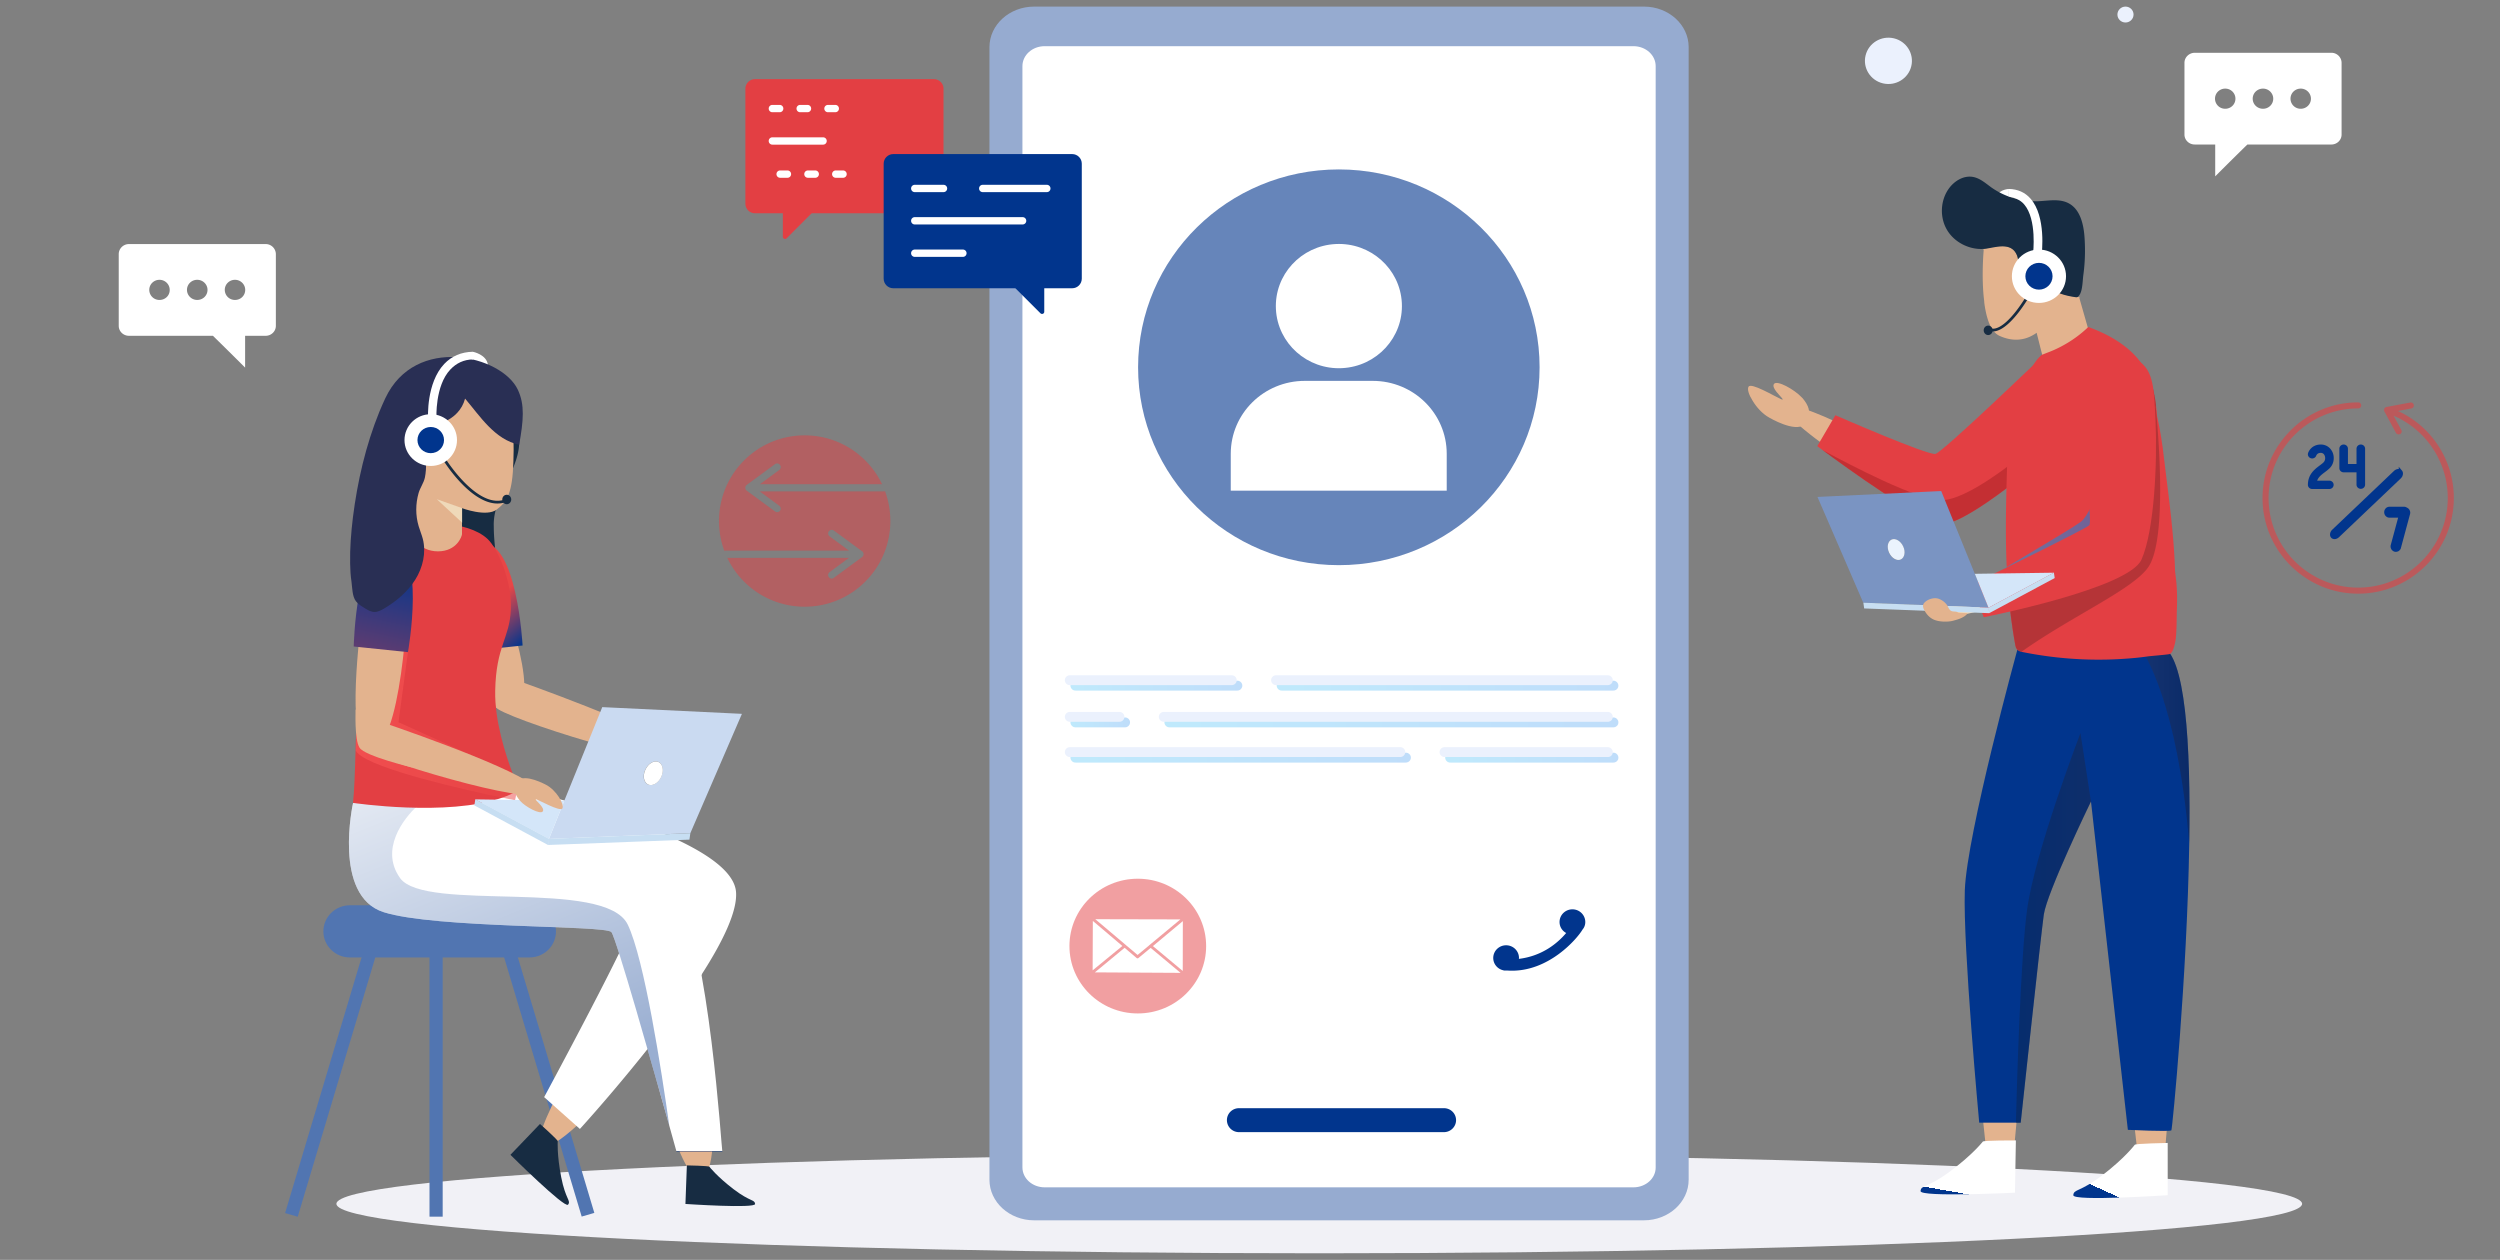 <svg fill="none" xmlns="http://www.w3.org/2000/svg" viewBox="0 0 379 191"><rect x="0" y="0" width="379" height="191" fill="#808080" stroke="none"/><g clip-path="url(#a)"><path d="M200 190c82.29 0 149-3.358 149-7.5 0-4.142-66.71-7.5-149-7.5s-149 3.358-149 7.5c0 4.142 66.71 7.5 149 7.5Z" fill="#F1F1F6"/><path d="m77.569 142.002-1.917.558 12.531 41.873 1.917-.557-12.531-41.874ZM55.747 142.025l-12.526 41.878 1.916.556 12.527-41.877-1.917-.557ZM67.111 143.104h-1.998v41.339h1.998v-41.339Z" fill="#5175B1"/><path d="M80.278 145.15H53.035c-2.215 0-4.012-1.771-4.012-3.954 0-2.183 1.797-3.954 4.012-3.954h27.243c2.215 0 4.011 1.771 4.011 3.954 0 2.183-1.796 3.954-4.011 3.954Z" fill="#5175B1"/><path d="M100.011 135.957c.448-2.687-9.067-6.468-21.255-8.445-12.187-1.977-22.43-1.402-22.88 1.285-.448 2.687 9.068 6.468 21.255 8.445 12.188 1.977 22.431 1.402 22.88-1.285Z" fill="#EFD9B9"/><path d="M97.825 135.258c8.596-4 11.74 33.08 9.835 41.125-1.905 8.045-6.939-5.709-9.417-18.792-2.462-13.067-3.794-20.761-.418-22.333Z" fill="#E3B38E"/><path d="M107.552 176.887s1.146 1.481 3.67 3.404c2.525 1.924 3.191 1.527 3.253 2.229.046.718-10.563 0-10.563 0l.217-5.847s3.423.061 3.423.214Z" fill="#172C42"/><path d="M111.111 135.303c.835-2.596-8.166-7.723-20.104-11.452-11.938-3.728-22.292-4.647-23.127-2.051-.834 2.596 8.167 7.723 20.104 11.452 11.938 3.729 22.292 4.647 23.127 2.051Z" fill="#EFD9B9"/><path d="M108.156 133.915c10.052 2.854-15.643 33.462-23.139 38.744-7.496 5.281-.542-7.42 7.047-19.983 7.574-12.564 12.143-19.876 16.092-18.761Z" fill="#E3B38E"/><path d="M84.552 173.01s-.14 2.045.526 5.449c.666 3.405 1.518 3.542 1.038 4.168-.48.626-8.735-7.557-8.735-7.557l4.476-4.671c.015-.015 2.803 2.489 2.695 2.611Z" fill="#172C42"/><path d="M106.437 147.623a91.455 91.455 0 0 1-2.85 4.213c-6.877 9.694-15.674 19.311-15.674 19.311l-5.42-4.824s14.295-26.47 13.753-27.539c-.542-1.068-32.137-6.243-33.578-16.578-1.44-10.335 16.092-2.534 16.092-2.534s32.06 6.915 32.819 15.51c.247 2.9-1.967 7.495-5.142 12.441Z" fill="url(#b)"/><path opacity=".4" d="M106.435 147.623a91.455 91.455 0 0 1-2.85 4.213L96.244 138.8l-5.762-10.244c.914.29 11.849.489 14.187 7.48 1.038 3.099 1.534 7.557 1.766 11.587Z" fill="url(#c)"/><path d="M109.503 174.551h-6.954s-.419-1.511-1.085-3.892c-2.416-8.595-8.069-28.532-8.781-29.356-.899-1.069-26.763-.534-34.538-3.023-7.775-2.488-4.615-16.578-4.615-16.578l9.819.397h.015l5.808.229s28.575 4.992 33.454 12.93c4.879 7.923 6.784 39.293 6.877 39.293Z" fill="url(#d)"/><path opacity=".4" d="M101.464 170.659c-2.416-8.595-8.069-28.532-8.781-29.356-.899-1.069-26.763-.534-34.538-3.023-7.775-2.488-4.615-16.578-4.615-16.578l9.819.397c-2.277 2.061-5.761 6.732-2.695 11.022 3.764 5.251 31.115-.061 34.522 7.068 2.51 5.266 5.096 22.028 6.288 30.47Z" fill="url(#e)"/><path d="M74.33 91.37c.278-.61.541-1.237.774-1.863.232-.626.433-1.252.588-1.893-.325-1.969-.62-3.953-.759-5.907a27.432 27.432 0 0 1-.077-1.94c-.232-6.273 7.837-11.708 1.3-18.241a6.972 6.972 0 0 0-2.059-1.023c-.465-.382-.945-.779-1.41-1.16l-2.834-2.336-11.925 8.32L59.043 86.5c2.927 1.39 5.854 2.763 8.781 4.152 1.116.52 2.215 1.053 3.33 1.573 1.069.503 1.766 1.145 2.571.045.202-.32.403-.61.604-.9Z" fill="#172C42"/><path d="M69.932 82.348c1.378.122 3.407-.58 3.856.733 1.967 5.892 8.658 22.944 4.197 24.317-3.453 1.069-6.845-12.716-8.564-19.677-1.085-4.396-2.835-5.678.51-5.373Z" fill="#E3B38E"/><path d="M75.46 103.765c.945-.763 2.277-.855 3.423-.442 5.359 1.923 24.424 8.915 24.564 11.342.17 2.824-27.925-6.061-28.328-7.511-.294-1.099-.96-2.366.341-3.389Z" fill="#E3B38E"/><path d="M99.962 113.398c.666-1.832 3.733-.351 4.755.198 1.672.886 2.958 3.16 2.602 3.832-.341.656-4.027-1.572-4.244-1.496-.201.091 1.487 1.343 1.1 1.939-.387.58-2.835-.794-3.593-1.725-.76-.932-1.038-1.603-.62-2.748Z" fill="#E3B38E"/><path d="M70.768 98.743s-3.036-15.693 2.075-16.395c5.53-.763 6.381 15.51 6.381 15.51l-8.456.885Z" fill="url(#f)"/><path d="M78.759 119.702c-.124.077-.233.153-.372.214-.681.397-1.425.733-2.246 1.008-8.332 2.931-22.627.794-22.627.794.185-1.68.294-4.504.387-7.893.093-3.389.186-7.327.34-11.327.248-6.549.698-13.204 1.642-17.54.356-1.648 1.472-3.358 4.228-4.671 3.114-1.48 10.718-1.45 13.785 1.404 1.533 1.42 3.748 6.32 3.546 10.747-.201 4.412-2.245 5.48-2.37 12.304-.092 4.534 1.565 9.679 2.68 12.594.31.825.589 1.481.759 1.893.17.306.248.473.248.473Z" fill="url(#g)"/><path opacity=".5" d="m78.852 117.81-.31 1.404-.155.702-.31 1.405s-.728-.138-1.92-.397c-5.282-1.099-19.732-4.305-21.978-6.809-.077-.091-.17-.198-.247-.29.093-3.389.185-7.327.34-11.327l4.445-5.098 3.129 1.465-1.44 10.625 17.361 7.831 1.085.489Z" fill="url(#h)"/><path d="M62.388 74.227v6.884s1.084 2.473 3.996 2.473 3.655-2.335 3.655-2.61v-3.939s3.733 1.405 5.281.199c1.565-1.206 2.37-2.473 2.51-7.282.139-4.808.061-8.151-3.114-9.296-3.19-1.13-13.365-3.542-15.394 1.8-2.014 5.36 3.066 11.77 3.066 11.77Z" fill="#E3B38E"/><path d="m70.056 77.035-3.841-1.358 3.84 3.557v-2.199Z" fill="#EFD9B9"/><path d="m83.219 127.182 2.819-.122 18.616-.748 7.821-18.089-.217-.016-20.955-1.007-5.746 14.166-2.338 5.816Zm17.021-9.418c-.434.946-1.317 1.465-1.998 1.175-.666-.305-.867-1.297-.418-2.259.433-.931 1.316-1.466 1.998-1.176.666.321.852 1.313.418 2.26Z" fill="#CADAF1"/><path d="M99.821 115.52c.666.305.868 1.297.434 2.244-.434.946-1.317 1.465-1.983 1.175-.666-.305-.867-1.298-.433-2.244.433-.946 1.316-1.466 1.982-1.175Z" fill="#fff"/><path d="m85.558 121.382-2.339 5.8-11.182-5.999 13.521.199Z" fill="#D4E6F9"/><path d="m83.22 127.167 21.435-.855-.139.977-21.42.81c-.015 0 .14-.947.124-.932l-.14.932-11.166-6 .14-.931" fill="#C7DEF2"/><path d="M60.173 82.76c1.255.595 1.936 1.939 1.89 3.313-.202 6.197-1.224 27.538-5.901 27.325-3.624-.168-1.998-14.258-1.177-21.387.51-4.488 2.153-10.67 5.188-9.251Z" fill="#E3B38E"/><path d="M54.94 110.039c.883-.732 2.138-.839 3.222-.473 5.095 1.756 23.2 8.121 23.37 10.411.202 2.672-26.483-5.373-26.886-6.732-.279-1.023-.914-2.213.294-3.206Z" fill="#E3B38E"/><path d="M53.917 107.551s-.217 4.534.589 5.801c.805 1.282 7.96 2.992 7.96 2.992s-6.272-7.114-6.303-7.19c0-.076-2.246-1.603-2.246-1.603ZM78.234 118.832c.604-1.74 3.515-.381 4.507.122 1.595.809 2.834 2.962 2.524 3.588-.31.626-3.84-1.435-4.027-1.359-.201.076 1.425 1.252 1.053 1.817-.356.565-2.694-.718-3.422-1.573-.744-.87-1.007-1.511-.635-2.595Z" fill="#E3B38E"/><path d="M53.623 98.01s.356-15.968 5.514-15.601c5.575.412 2.71 16.456 2.71 16.456l-8.224-.855Z" fill="url(#i)"/><path d="M71.68 53.328s2.107.397 2.293 2.015c.186 1.618-2.664.886-2.649.794.016-.092.28-2.61.28-2.61l.076-.199Z" fill="url(#j)"/><path d="M78.698 67.464c.666-3.725.883-6.106-.201-8.396-2.432-5.16-15.519-8.411-20.088 1.313-.31.672-.62 1.358-.898 2.045-2.076 5.114-3.33 10.58-4.012 16.03-.278 2.32-.464 4.655-.418 6.99.016.901.062 1.817.202 2.718.124.916.108 2.26.681 2.992.372.473.914.794 1.425 1.1.434.259.883.518 1.378.518.496.015.976-.244 1.41-.488 1.89-1.115 3.608-2.55 4.77-4.397 1.162-1.847 1.688-4.121 1.146-6.213-.17-.641-.434-1.252-.62-1.893-.495-1.633-.48-3.404-.015-5.037.233-.81.79-1.542.96-2.367.14-.702.202-1.51.155-2.228-.015-.382-.077-.748-.046-1.13.03-.32.124-.641.201-.962.17-.58.325-1.145.496-1.725.17-.61.371-1.267.852-1.694.325-.29.728-.443 1.13-.61 1.657-.733 2.834-1.878 3.3-3.603 2.276 2.671 4.475 6.197 8.208 7.006" fill="#292F54"/><path d="M75.4 76.333c-4.074 0-8.038-6.29-8.224-6.594l.356-.214c.047.076 5.065 8.06 9.308 6.076l.186.381a3.857 3.857 0 0 1-1.626.351Z" fill="#172C42"/><path d="M76.824 76.44c.376 0 .681-.321.681-.717 0-.397-.305-.718-.681-.718-.376 0-.681.321-.681.718 0 .396.305.717.681.717Z" fill="#172C42"/><path d="M65.3 70.64c2.199 0 3.981-1.757 3.981-3.924s-1.782-3.923-3.98-3.923c-2.199 0-3.98 1.756-3.98 3.923s1.781 3.923 3.98 3.923Z" fill="url(#k)"/><path d="M65.3 68.7c1.112 0 2.014-.888 2.014-1.984s-.901-1.985-2.013-1.985c-1.112 0-2.014.889-2.014 1.985s.902 1.985 2.014 1.985Z" fill="#01358D"/><path d="m64.898 63.48 1.27-.077c0-.045-.248-4.9 2.107-7.388.898-.947 2.029-1.511 3.453-1.527l-.03-1.16c-1.766.03-3.222.656-4.353 1.847-2.725 2.885-2.462 8.091-2.447 8.305Z" fill="url(#l)"/><path d="M326.532 131.656c7.387-2.901 3.469 33.004 1.146 40.499-2.308 7.495-2.153-6.335-2.927-19.097-.759-12.762-1.131-20.273 1.781-21.402ZM301.996 130.434c7.31-2.824 5.142 33.157 3.051 40.622-2.091 7.449-3.004 2.656-4.166-10.091-1.162-12.731-1.75-29.416 1.115-30.531Z" fill="#EFD9B9"/><path d="m300.297 166.767 1.022 9.556 3.872-.626.96-10.396-5.854 1.466ZM323.141 166.858l1.099 9.556 3.872-.672.868-10.411-5.839 1.527Z" fill="#E3B38E"/><path d="M315.456 99.293c2.849.519 4.723 3.618 4.119 6.732-.495 2.473-2.23 8.381-3.902 12.365-4.12 9.846-7.45 19.204-11.523 19.54-4.074.336-5.235-6.931-2.262-17.052 2.68-9.144 3.764-21.081 6.707-21.936 1.486-.443 4.383-.092 6.861.35Z" fill="#EFD9B9"/><path d="M324.362 98.377c2.71-.443 5.482 1.832 6.055 4.931.465 2.457 1.038 8.518.992 12.746-.109 10.488.325 20.258-3.16 21.906-3.485 1.634-7.124-4.762-8.147-15.128-.929-9.373-4.243-20.822-1.967-22.577 1.178-.87 3.857-1.481 6.227-1.878ZM314.949 56.84c.589 1.22.279 2.671-.573 3.71-3.887 4.67-17.191 20.134-20.908 17.554-4.368-3.022 8.27-16.044 12.405-19.356 3.454-2.763 7.651-4.84 9.076-1.908Z" fill="#EFD9B9"/><path d="M297.476 75.784c-.093-1.13-.806-2.107-1.813-2.671-4.909-2.81-22.736-12.839-24.734-11.388-2.323 1.694 22.721 17.326 24.115 16.7 1.1-.504 2.571-.824 2.432-2.64Z" fill="#E3B38E"/><path d="M265.076 58.626c.371-.672 3.779 1.358 4.847 1.847.155.076.264.107.31.107.031-.016.015-.061-.016-.123-.247-.397-1.703-1.633-1.285-2.244.465-.656 3.129.87 4.182 2l.186.183c.898 1.13 1.239 1.954.712 3.328-.836 2.168-4.553.29-5.792-.412-1.054-.58-1.952-1.603-2.525-2.564-.573-.901-.836-1.74-.619-2.122Z" fill="#E3B38E"/><path d="m309.465 54.183-3.268 15.128-.821 3.802s-7.589 6.09-10.702 6.335c-2.71.213-15.178-8.854-18.4-11.236-.495-.366-.774-.58-.774-.58l2.741-4.686s14.017 6.136 15.178 5.862c1.146-.29 16.046-14.625 16.046-14.625Z" fill="url(#m)"/><path opacity=".5" d="m306.196 69.311-.821 3.802s-7.589 6.09-10.702 6.335c-2.71.214-15.178-8.854-18.4-11.236 4.678 2.534 14.234 7.465 17.858 7.618 3.066.137 8.487-3.694 12.065-6.519Z" fill="#A62024"/><path d="m316.93 51.115-7.016 3.893-.465-1.802-.697-2.763s-.232.199-.65.412c-.914.52-2.695 1.115-5.003.046-.48-.229-.883-.64-1.208-1.206-.527-.93-.852-2.228-1.053-3.648a2.844 2.844 0 0 1-.031-.382c-.465-3.618-.078-7.74-.078-7.74-.031-.015-.046-.03-.062-.03l.031-.107s3.702-1.328 4.833.443c.836 1.297.062 2.564.758 3.267 1.147 1.19 2.324-3.206 3.284-3.038.929.152 1.889 1.114.929 3.19-1.347 2.916 4.724 3.404 4.724 3.404l.077-.015c-.046.077-.077.122-.077.122l1.704 5.954Z" fill="#E3B38E"/><path d="M331.891 127.87c-.325 20.257-2.571 43.354-2.711 43.491-.232.229-6.597-.076-6.597-.076l-5.591-49.781s0 .015-.016.015c-.201.413-6.675 13.816-7.14 17.144-.464 3.358-3.5 31.538-3.5 31.538h-6.288s-2.478-26.638-2.184-35.217c.31-8.58 7.961-36.47 7.961-36.47l18.554-.442 3.315-.077c3.608 1.191 4.445 14.732 4.197 29.875Z" fill="#01358D"/><path opacity=".3" d="M331.891 127.87c-1.812-21.479-6.846-28.898-7.496-29.783l3.314-.077c3.593 1.176 4.429 14.716 4.182 29.86Z" fill="url(#n)"/><path d="M329.94 88.332c-.062-.58-.124-1.16-.202-1.74-.124-4.442-.697-9.25-1.27-13.815-.17-1.42-.34-2.794-.511-4.152-.046-.458-.108-.901-.186-1.374a51.347 51.347 0 0 0-.759-4.168 29.83 29.83 0 0 0-.17-1.679c-.031-.26-.062-.519-.108-.794-.093-.55-.202-1.099-.341-1.648a8.715 8.715 0 0 0-.341-1.084 10.847 10.847 0 0 0-.836-1.893c-1.797-3.16-5.173-5.175-8.627-6.412a18.071 18.071 0 0 1-4.042 2.916c-.744.397-1.502.733-2.292 1.023l-.728.29c-2.463 1.969-4.244 9.037-4.941 13.449-.17 1.145-.279 2.091-.294 2.748-.016.198-.016.412-.016.625-.186 6.076-.325 11.938.078 17.815a77.152 77.152 0 0 0 .65 6.198c.031.168.047.32.062.489.031.228.062.457.109.671.077.58.185 1.16.294 1.74a.23.23 0 0 1 .015.107c.047.306.124.641.341.855.17.168.372.244.604.305.093.031.186.046.263.061a58.108 58.108 0 0 0 17.053.87 39.866 39.866 0 0 0 1.889-.228c.62-.077 2.602-.23 3.221-.336.527-.092.79-1.283.883-1.695.14-.64.171-1.313.202-1.954.046-.9.046-1.847.062-2.732.062-1.466.077-2.962-.062-4.458Z" fill="url(#o)"/><path opacity=".5" d="M320.413 68.228s-3.113 9.495-4.925 10.853c-1.812 1.359-12.669 7.572-12.158 7.496.511-.077 19.7-6.427 19.623-6.992-.077-.565-3.407-17.479-3.407-17.479l.867 6.122Z" fill="url(#p)"/><path opacity=".5" d="M325.74 85.89c-2.23 3.404-11.492 7.403-19.297 12.93a1.407 1.407 0 0 1-.604-.306c-.217-.229-.295-.55-.341-.855a70.239 70.239 0 0 1-.48-3.007 92.32 92.32 0 0 1-.527-4.549c-.046-.55-.093-1.1-.124-1.649l8.317-2.671 7.93-6.854 1.084-13.068 4.352-7.968c.124.366.248.717.341 1.084a18.45 18.45 0 0 1 .449 2.442l-.031.275s2.075 19.387-1.069 24.196Z" fill="#882B2D"/><path d="M322.501 54.763c1.27.474 2.076 1.74 2.169 3.084.449 6.03 1.595 26.272-2.897 26.928-5.281.764-5.219-17.25-4.522-22.47.573-4.351 2.168-8.702 5.25-7.542Z" fill="#EFD9B9"/><path d="M321.82 80.531c-.96-.61-2.199-.625-3.252-.198-5.235 2.168-24.099 10.152-24.13 12.594-.031 2.84 27.723-7.434 28.048-8.915.263-1.13.898-2.488-.666-3.48Z" fill="#EFD9B9"/><path d="M324.533 54.947c-1.518-1.206-3.67-1.649-5.204-.443-1.394 1.1-2.834 3.374-3.02 8.03-.372 9.312.898 16.532.418 17.097-.48.565-17.997 9.083-17.997 9.083l2.014 4.854s21.962-4.305 23.913-8.747c1.952-4.427 2.401-14.624 2.122-20.99-.217-4.824-.31-7.343-2.246-8.884Z" fill="url(#q)"/><path d="M300.589 173.071s-1.518 1.969-4.987 4.534c-3.47 2.564-4.368 2-4.445 2.961-.093.962 14.31.245 14.31.245l.14-7.923s-5.003-.016-5.018.183Z" fill="url(#r)"/><path d="M323.621 173.56s-1.487 1.999-4.91 4.61c-3.422 2.61-4.336 2.061-4.398 3.022-.078.962 14.311 0 14.311 0v-7.922c.015.015-5.003.076-5.003.29Z" fill="url(#s)"/><path d="m299.382 86.989-5.095-12.548-18.57.885-.186.015 6.939 16.03 16.494.656 2.509.106-2.091-5.144Zm-12.638-5.19c.589-.26 1.379.213 1.766 1.038.387.84.217 1.725-.372 2-.588.259-1.378-.199-1.765-1.039-.372-.855-.202-1.725.371-2Z" fill="#7A94C2"/><path d="M286.759 81.799c-.588.274-.759 1.16-.371 1.984.387.84 1.177 1.298 1.765 1.038.589-.275.759-1.16.372-1.984-.387-.84-1.177-1.298-1.766-1.038Z" fill="#EBF3FD"/><path d="m299.383 86.989 2.075 5.144 9.912-5.312-11.987.168Z" fill="#D4E6F9"/><path d="m301.472 92.118-18.988-.748.124.87 18.988.718a9.52 9.52 0 0 1-.124-.84l.124.824 9.897-5.312-.124-.824" fill="#C7DEF2"/><path d="M298.281 92.958c-.124 0-.263-.016-.387-.016-.186-.015-.356-.015-.542-.03-.17-.015-.356.015-.511-.061-.062-.03-.108-.061-.17-.076a.417.417 0 0 0-.186-.046c-.264-.03-.573 0-.79-.183-.248-.199-.341-.52-.496-.78-.015-.014-.031-.045-.046-.06a2.668 2.668 0 0 0-1.301-.947c-.666-.213-1.58.077-2.06.55-.403.382-.279.824-.031 1.252.294.55.728 1.038 1.301 1.328.542.26 1.161.336 1.75.35.341 0 .666-.014 1.007-.075.325-.061.65-.168.96-.26.294-.091.589-.214.852-.366a2.3 2.3 0 0 0 .573-.443c.015-.061.046-.092.077-.137Z" fill="#E3B38E"/><path d="M304.556 28.644s-1.332.061-1.75.932c-.434.87 1.146 1.114 1.146 1.114l.588-.763" fill="url(#t)"/><path d="M316.077 37.391A27.728 27.728 0 0 0 316 35.79c-.155-1.924-.697-4.107-2.432-4.992-1.394-.718-3.066-.351-4.63-.29a11.585 11.585 0 0 1-7.047-2.092c-.868-.626-1.704-1.389-2.757-1.587-1.425-.275-2.85.595-3.686 1.755-1.301 1.802-1.41 4.366-.279 6.274 1.115 1.893 3.423 3.053 5.637 2.87 1.472-.122 3.702-1.053 4.74.55.836 1.297.062 2.564.759 3.282 1.13 1.19 2.323-3.206 3.283-3.038.929.168 1.89 1.114.945 3.19-1.007 2.184 2.184 3.038 3.748 3.283.588.091.666.167.976-.29.464-.672.464-2.199.573-2.992.201-1.45.278-2.886.247-4.32ZM302.12 50.245c-.34 0-.666-.092-.96-.275l.232-.35c.326.213.697.259 1.116.167 2.183-.534 4.723-4.977 4.754-5.022l.372.198c-.108.183-2.664 4.64-5.018 5.22-.17.047-.341.062-.496.062Z" fill="#172C42"/><path d="M301.408 50.795c.376 0 .681-.322.681-.718 0-.396-.305-.717-.681-.717-.376 0-.681.32-.681.717 0 .396.305.718.681.718Z" fill="#172C42"/><path d="M309.104 45.925c2.267 0 4.105-1.811 4.105-4.046 0-2.234-1.838-4.045-4.105-4.045-2.266 0-4.104 1.811-4.104 4.045 0 2.235 1.838 4.046 4.104 4.046Z" fill="url(#u)"/><path d="M309.107 43.91c1.137 0 2.06-.91 2.06-2.03 0-1.122-.923-2.03-2.06-2.03-1.138 0-2.06.908-2.06 2.03 0 1.12.922 2.03 2.06 2.03Z" fill="#01358D"/><path d="M309.511 38.613c.03-.23.712-5.786-1.673-8.488-.837-.962-1.952-1.45-3.284-1.48l-.031 1.16c.961.183 1.735.488 2.324 1.16 1.998 2.29 1.363 7.434 1.363 7.495l1.301.153Z" fill="url(#v)"/><path opacity=".3" d="M316.993 121.52c-.201.427-6.691 13.83-7.155 17.158-.465 3.358-3.501 31.538-3.501 31.538h-.728c.14-5.648.697-24.867 1.689-32.255 1.161-8.717 8.1-26.837 8.1-26.837l1.595 10.396Z" fill="url(#w)"/><path d="M331.164 9.527v10.869c0 .84.697 1.51 1.549 1.51h3.113v4.825s3.144-3.145 4.879-4.824h12.731c.851 0 1.548-.672 1.548-1.511V9.526c0-.84-.697-1.526-1.548-1.526h-20.723c-.852.015-1.549.687-1.549 1.527Zm16.076 5.434c0-.855.697-1.527 1.549-1.527s1.549.688 1.549 1.527c0 .855-.697 1.527-1.549 1.527a1.533 1.533 0 0 1-1.549-1.527Zm-5.73 0c0-.855.697-1.527 1.564-1.527.852 0 1.549.688 1.549 1.527 0 .855-.697 1.527-1.549 1.527-.867 0-1.564-.672-1.564-1.527Zm-5.715 0c0-.855.697-1.527 1.549-1.527.867 0 1.548.688 1.548 1.527 0 .855-.696 1.527-1.548 1.527a1.533 1.533 0 0 1-1.549-1.527Z" fill="url(#x)"/><path d="M40.272 37H19.549c-.852 0-1.549.687-1.549 1.526v10.87c0 .84.697 1.51 1.549 1.51h12.73a571.018 571.018 0 0 1 4.88 4.825v-4.824h3.113c.851 0 1.548-.672 1.548-1.511v-10.87A1.542 1.542 0 0 0 40.272 37ZM24.18 45.472a1.532 1.532 0 0 1-1.55-1.526c0-.855.698-1.527 1.55-1.527.852 0 1.548.687 1.548 1.527.016.855-.681 1.526-1.548 1.526Zm5.715 0c-.852 0-1.55-.687-1.55-1.526 0-.855.698-1.527 1.55-1.527.867 0 1.564.687 1.564 1.527 0 .855-.697 1.526-1.564 1.526Zm5.73 0a1.532 1.532 0 0 1-1.549-1.526c0-.855.697-1.527 1.55-1.527.851 0 1.548.687 1.548 1.527 0 .855-.682 1.526-1.549 1.526Z" fill="url(#y)"/><path d="M289.752 10.03c.452-1.886-.733-3.777-2.648-4.223-1.915-.446-3.833.723-4.285 2.61-.453 1.887.733 3.778 2.648 4.224 1.914.445 3.833-.723 4.285-2.61ZM322.224 3.412c.675 0 1.223-.54 1.223-1.206 0-.666-.548-1.206-1.223-1.206-.676 0-1.224.54-1.224 1.206 0 .666.548 1.206 1.224 1.206Z" fill="#EBF1FD"/><path d="M249.228 1h-92.456C153.037 1 150 3.76 150 7.152v171.696c0 3.393 3.037 6.152 6.772 6.152h92.456c3.735 0 6.772-2.759 6.772-6.152V7.138C256 3.745 252.963 1 249.228 1Z" fill="#96ABD0"/><path d="M247.629 180h-89.258c-1.864 0-3.371-1.352-3.371-3.025V10.025C155 8.352 156.507 7 158.371 7h89.258C249.493 7 251 8.352 251 10.025v166.95c.015 1.673-1.507 3.025-3.371 3.025Z" fill="url(#z)"/><path d="M202.969 85.678c16.808 0 30.433-13.43 30.433-29.996 0-16.567-13.625-29.997-30.433-29.997s-30.434 13.43-30.434 29.997c0 16.566 13.626 29.996 30.434 29.996Z" fill="#01358D" fill-opacity=".6"/><path d="M203.452 55.81c5.271-.259 9.331-4.681 9.067-9.877-.263-5.196-4.75-9.197-10.021-8.937-5.272.26-9.331 4.682-9.068 9.878.264 5.195 4.751 9.197 10.022 8.937ZM219.339 74.382h-32.757v-5.587c0-6.107 5.018-11.053 11.213-11.053h10.315c6.195 0 11.213 4.946 11.213 11.053v5.587h.016Z" fill="#fff"/><path d="M233.611 153.364c5.723 0 10.362-4.572 10.362-10.212 0-5.641-4.639-10.213-10.362-10.213-5.722 0-10.361 4.572-10.361 10.213 0 5.64 4.639 10.212 10.361 10.212Z" fill="url(#A)"/><path d="M240.33 139.778c0-1.053-.868-1.924-1.952-1.924-1.069 0-1.951.855-1.951 1.924 0 .717.402 1.343 1.006 1.664-1.254 1.481-3.562 3.48-7.171 3.923 0-.046.016-.091.016-.137 0-1.054-.867-1.924-1.952-1.924-1.068 0-1.951.855-1.951 1.924 0 .9.635 1.664 1.502 1.862a.624.624 0 0 0 .233.046H228.342c.17 0 .325 0 .496.015 5.916.229 10.252-4.824 11.073-6.228.264-.305.419-.702.419-1.145Z" fill="#01358D"/><path d="M202.969 153.639c5.722 0 10.361-4.572 10.361-10.213 0-5.64-4.639-10.212-10.361-10.212-5.723 0-10.362 4.572-10.362 10.212 0 5.641 4.639 10.213 10.362 10.213Z" fill="#fff"/><path d="M197.021 140.099v5.419c0 .427.341.763.775.763h1.549v2.412s1.564-1.572 2.431-2.412h6.35a.762.762 0 0 0 .775-.763v-5.419a.762.762 0 0 0-.775-.764h-10.33c-.434.016-.775.352-.775.764Zm8.023 2.717c0-.427.341-.763.775-.763.433 0 .774.336.774.763a.762.762 0 0 1-.774.763.762.762 0 0 1-.775-.763Zm-2.865 0c0-.427.356-.763.774-.763.434 0 .775.336.775.763a.772.772 0 0 1-.775.763.771.771 0 0 1-.774-.763Zm-2.85 0c0-.427.341-.763.775-.763.433 0 .774.336.774.763a.762.762 0 0 1-.774.763.771.771 0 0 1-.775-.763Z" fill="url(#B)"/><path d="M172.488 153.639c5.723 0 10.362-4.572 10.362-10.213 0-5.64-4.639-10.212-10.362-10.212-5.722 0-10.361 4.572-10.361 10.212 0 5.641 4.639 10.213 10.361 10.213Z" fill="#fff"/><path opacity=".5" d="M172.488 153.639c5.723 0 10.362-4.572 10.362-10.213 0-5.64-4.639-10.212-10.362-10.212-5.722 0-10.361 4.572-10.361 10.212 0 5.641 4.639 10.213 10.361 10.213Z" fill="url(#C)"/><path d="m165.674 139.61-.031 7.495 4.507-3.694-4.476-3.801ZM174.781 143.426l4.523 3.771.015-7.556-4.538 3.785ZM172.596 145.228c-.016.015-.047.03-.062.046a.22.22 0 0 1-.233-.046l-1.812-1.542-4.507 3.725 12.995.076-4.538-3.786-1.843 1.527Z" fill="#fff"/><path d="m170.552 143.167.062.046.062.046.046.045.062.061.062.046 1.611 1.359 1.626-1.344.047-.045h.015l.047-.046v-.015l.061-.046.062-.046.062-.046.047-.046 4.522-3.755-12.901-.03 4.46 3.77.047.046Z" fill="#fff"/><g opacity=".5"><path opacity=".5" d="M244.585 104.691h-50.273a.754.754 0 0 1-.759-.748c0-.413.34-.748.759-.748h50.273c.418 0 .759.335.759.748.015.412-.341.748-.759.748Z" fill="url(#D)"/><path opacity=".5" d="M187.575 104.691h-24.533a.755.755 0 0 1-.759-.748c0-.413.341-.748.759-.748h24.533c.418 0 .759.335.759.748a.755.755 0 0 1-.759.748Z" fill="url(#E)"/></g><g opacity=".5"><path opacity=".5" d="M244.585 110.263H177.29a.755.755 0 0 1-.759-.748c0-.413.341-.748.759-.748h67.295c.418 0 .759.335.759.748.015.412-.341.748-.759.748Z" fill="url(#F)"/><path opacity=".5" d="M170.554 110.263h-7.512a.755.755 0 0 1-.759-.748c0-.413.341-.748.759-.748h7.512c.418 0 .759.335.759.748a.755.755 0 0 1-.759.748Z" fill="url(#G)"/></g><g opacity=".5"><path opacity=".5" d="M244.587 115.606h-24.734a.754.754 0 0 1-.759-.748c0-.413.34-.748.759-.748h24.734c.418 0 .759.335.759.748.015.412-.341.748-.759.748Z" fill="url(#H)"/><path opacity=".5" d="M213.114 115.606h-50.072a.755.755 0 0 1-.759-.748c0-.413.341-.748.759-.748h50.088c.418 0 .759.335.759.748 0 .412-.357.748-.775.748Z" fill="url(#I)"/></g><path d="M243.733 103.866H193.46a.754.754 0 0 1-.759-.748c0-.412.341-.748.759-.748h50.273c.419 0 .759.336.759.748.016.397-.325.748-.759.748ZM186.723 103.866h-24.532a.754.754 0 0 1-.759-.748c0-.412.34-.748.759-.748h24.532c.418 0 .759.336.759.748.016.397-.341.748-.759.748ZM243.733 109.423h-67.294a.754.754 0 0 1-.759-.748c0-.412.34-.748.759-.748h67.294c.418 0 .759.336.759.748.015.412-.325.748-.759.748ZM169.702 109.423h-7.511a.754.754 0 0 1-.759-.748c0-.412.34-.748.759-.748h7.511c.418 0 .759.336.759.748a.755.755 0 0 1-.759.748ZM243.735 114.766h-24.734a.755.755 0 0 1-.759-.748c0-.412.341-.748.759-.748h24.734c.418 0 .759.336.759.748.016.412-.325.748-.759.748ZM212.263 114.766h-50.072a.754.754 0 0 1-.759-.748c0-.412.34-.748.759-.748h50.087c.418 0 .759.336.759.748a.759.759 0 0 1-.774.748Z" fill="#EBF1FD"/><path d="M218.896 171.633h-31.053a1.824 1.824 0 0 1-1.843-1.816c0-1.008.821-1.817 1.843-1.817h31.053c1.022 0 1.843.809 1.843 1.817 0 .992-.821 1.816-1.843 1.816Z" fill="#01358D"/><path d="M141.584 32.331h-27.131A1.458 1.458 0 0 1 113 30.878V13.453c0-.799.654-1.453 1.453-1.453h27.131c.798 0 1.453.654 1.453 1.453v17.436c0 .788-.655 1.442-1.453 1.442Z" fill="url(#J)"/><path d="m119.255 36.125 3.793-3.794-3.66-3.66a.415.415 0 0 0-.71.3v6.91c0 .31.366.454.577.244Z" fill="url(#K)"/><path d="M135.416 43.7h27.13c.799 0 1.453-.654 1.453-1.453V24.811c0-.799-.654-1.453-1.453-1.453h-27.13c-.799 0-1.453.654-1.453 1.453v17.436c0 .799.654 1.453 1.453 1.453Z" fill="#01358D"/><path d="m157.733 47.493-3.794-3.793 3.661-3.66a.415.415 0 0 1 .71.3v6.91c.011.31-.355.454-.577.243Z" fill="#01358D"/><path d="M127.806 26.951h-1.109a.55.55 0 0 1-.554-.554c0-.31.244-.555.554-.555h1.109a.55.55 0 0 1 .555.555.55.55 0 0 1-.555.555Zm-4.214 0h-1.11a.55.55 0 0 1-.554-.554c0-.31.244-.555.554-.555h1.11c.31 0 .554.244.554.555a.55.55 0 0 1-.554.555Zm-4.215 0h-1.11a.55.55 0 0 1-.554-.554c0-.31.244-.555.554-.555h1.11c.31 0 .554.244.554.555a.55.55 0 0 1-.554.555ZM124.778 21.927h-7.686a.55.55 0 0 1-.555-.555.55.55 0 0 1 .555-.554h7.686a.55.55 0 0 1 .555.554.55.55 0 0 1-.555.555ZM126.631 17.014h-1.11a.549.549 0 0 1-.554-.555c0-.31.244-.555.554-.555h1.11c.31 0 .554.244.554.555 0 .31-.244.555-.554.555Zm-4.215 0h-1.109a.55.55 0 0 1-.555-.555.55.55 0 0 1 .555-.555h1.109c.31 0 .554.244.554.555 0 .31-.244.555-.554.555Zm-4.215 0h-1.109a.55.55 0 0 1-.555-.555.55.55 0 0 1 .555-.555h1.109c.31 0 .554.244.554.555 0 .31-.244.555-.554.555ZM155.027 34.028h-16.349a.55.55 0 0 1-.555-.554.55.55 0 0 1 .555-.555h16.349a.55.55 0 0 1 .555.555.55.55 0 0 1-.555.554ZM145.976 38.942h-7.298a.55.55 0 0 1-.555-.555.55.55 0 0 1 .555-.554h7.298a.55.55 0 0 1 .555.554.55.55 0 0 1-.555.555ZM143.037 29.126h-4.359a.55.55 0 0 1-.555-.555.55.55 0 0 1 .555-.554h4.359c.31 0 .554.244.554.554 0 .31-.244.555-.554.555ZM158.699 29.126h-9.717a.549.549 0 0 1-.554-.555c0-.31.244-.554.554-.554h9.717c.31 0 .554.244.554.554 0 .31-.244.555-.554.555Z" fill="#fff"/><g clip-path="url(#L)"><path opacity=".6" fill-rule="evenodd" clip-rule="evenodd" d="M343 75.5c0 7.993 6.507 14.5 14.5 14.5S372 83.493 372 75.5a14.502 14.502 0 0 0-8.47-13.193l2.061-.39a.458.458 0 0 0-.165-.899l-3.634.68a.472.472 0 0 0-.331.257.44.44 0 0 0 .009.412l1.753 3.25a.468.468 0 0 0 .404.238.725.725 0 0 0 .229-.046.464.464 0 0 0 .184-.624l-1.168-2.16a13.588 13.588 0 0 1 8.21 12.475c0 7.489-6.093 13.582-13.582 13.582-7.489 0-13.582-6.093-13.582-13.582 0-7.489 6.093-13.582 13.582-13.582a.454.454 0 0 0 .459-.46.455.455 0 0 0-.459-.458c-7.993 0-14.5 6.507-14.5 14.5Z" fill="url(#M)"/><path d="M350.311 68.017c.301-.322.793-.627 1.517-.627.999 0 1.643.668 1.869 1.4.22.714.087 1.597-.538 2.207a6.95 6.95 0 0 1-.687.564l-.035.026c-.243.182-.46.348-.65.531-.221.216-.403.451-.508.75h1.85a.66.66 0 0 1 .46.186c.122.118.191.279.191.447a.624.624 0 0 1-.191.447.66.66 0 0 1-.46.185h-2.601a.66.66 0 0 1-.46-.185.624.624 0 0 1-.191-.447c0-1.051.455-1.756.992-2.277.257-.25.536-.46.772-.637l.003-.002c.248-.186.44-.33.594-.48.236-.231.318-.611.213-.953-.1-.32-.321-.498-.623-.498-.306 0-.464.116-.555.214a.72.72 0 0 0-.128.193v.002a.636.636 0 0 1-.323.369.668.668 0 0 1-.497.038.647.647 0 0 1-.379-.314.615.615 0 0 1-.039-.482l.03-.081a1.96 1.96 0 0 1 .374-.576Zm4.986-.627a.66.66 0 0 1 .46.185c.122.119.19.28.19.447v2.318h1.301v-2.318c0-.167.069-.328.191-.447a.661.661 0 0 1 .92 0c.122.119.19.28.19.447v5.453a.622.622 0 0 1-.19.447.661.661 0 0 1-.92 0 .623.623 0 0 1-.191-.447v-1.87h-1.951a.661.661 0 0 1-.46-.186.622.622 0 0 1-.19-.447v-2.95c0-.167.068-.328.19-.447a.661.661 0 0 1 .46-.185Z" fill="#01358D"/><path fill-rule="evenodd" clip-rule="evenodd" d="M363.922 71.504c.177.208.103.584-.165.839l-9.35 8.895c-.268.255-.628.294-.805.085-.177-.208-.103-.583.165-.838l9.349-8.896c.268-.255.629-.293.806-.085ZM362.244 78.209c-.291 0-.527-.25-.527-.558 0-.308.236-.557.527-.557h2.204c.113 0 .217.037.302.1a.564.564 0 0 1 .347.684l-1.377 5.106a.524.524 0 0 1-.651.384.563.563 0 0 1-.363-.69l1.206-4.47h-1.668Z" fill="#01358D" stroke="#01358D" stroke-width=".545" stroke-linecap="round"/></g><g clip-path="url(#N)"><path fill-rule="evenodd" clip-rule="evenodd" d="M131.174 88.174c3.708-3.709 4.705-9.101 2.992-13.716a.566.566 0 0 1-.202.038H115.18l2.954 2.174a.553.553 0 0 1 .12.764.575.575 0 0 1-.436.208.536.536 0 0 1-.328-.11l-4.283-3.146a.523.523 0 0 1-.218-.436c0-.175.087-.34.218-.438l4.283-3.146a.543.543 0 0 1 .764.12c.175.24.132.59-.12.765l-2.924 2.152h18.509a12.959 12.959 0 0 0-2.545-3.599c-5.073-5.072-13.297-5.072-18.37 0-3.707 3.707-4.705 9.098-2.993 13.71a.553.553 0 0 1 .207-.038h18.693l-2.94-2.164a.554.554 0 0 1-.12-.764.555.555 0 0 1 .765-.12l4.282 3.146a.524.524 0 0 1 .219.437.554.554 0 0 1-.219.437l-4.282 3.146a.49.49 0 0 1-.328.12.538.538 0 0 1-.437-.218.544.544 0 0 1 .12-.765l2.94-2.163h-18.456a12.974 12.974 0 0 0 2.549 3.606c5.073 5.072 13.297 5.072 18.37 0Z" fill="url(#O)" fill-opacity=".5"/></g></g><defs><linearGradient id="b" x1="90" y1="43" x2="87.091" y2="171.147" gradientUnits="userSpaceOnUse"><stop  offset="1" stop-color="#fff"/><stop offset="1" stop-color="#01358D"/></linearGradient><linearGradient id="c" x1="98.459" y1="128.556" x2="98.459" y2="151.836" gradientUnits="userSpaceOnUse"><stop  offset="1" stop-color="#fff"/><stop offset="1" stop-color="#01358D"/></linearGradient><linearGradient id="d" x1="81.199" y1="121.702" x2="81.199" y2="174.551" gradientUnits="userSpaceOnUse"><stop  offset="1" stop-color="#fff"/><stop offset="1" stop-color="#01358D"/></linearGradient><linearGradient id="e" x1="49.5" y1="102" x2="77.18" y2="170.659" gradientUnits="userSpaceOnUse"><stop stop-color="#fff"/><stop offset=".958" stop-color="#01358D"/></linearGradient><linearGradient id="f" x1="79.319" y1="98.321" x2="73.878" y2="91.81" gradientUnits="userSpaceOnUse"><stop offset=".062" stop-color="#01358D"/><stop offset="1" stop-color="#E94646"/></linearGradient><linearGradient id="g" x1="54.636" y1="66.373" x2="86.233" y2="67.947" gradientUnits="userSpaceOnUse"><stop offset="1" stop-color="#E33F43"/><stop offset="1" stop-color="#9D4894"/></linearGradient><linearGradient id="h" x1="53.924" y1="109.349" x2="78.859" y2="109.349" gradientUnits="userSpaceOnUse"><stop offset=".062" stop-color="#FF5D5B"/><stop offset="1" stop-color="#E94646"/></linearGradient><linearGradient id="i" x1="60.812" y1="82.538" x2="52.669" y2="119.929" gradientUnits="userSpaceOnUse"><stop offset=".062" stop-color="#01358D"/><stop offset="1" stop-color="#E94646"/></linearGradient><linearGradient id="j" x1="72.653" y1="53.328" x2="72.653" y2="56.381" gradientUnits="userSpaceOnUse"><stop  offset="1" stop-color="#fff"/><stop offset="1" stop-color="#01358D"/></linearGradient><linearGradient id="k" x1="65.301" y1="62.793" x2="65.301" y2="70.639" gradientUnits="userSpaceOnUse"><stop  offset="1" stop-color="#fff"/><stop offset="1" stop-color="#01358D"/></linearGradient><linearGradient id="l" x1="68.307" y1="53.328" x2="68.307" y2="63.48" gradientUnits="userSpaceOnUse"><stop  offset="1" stop-color="#fff"/><stop offset="1" stop-color="#01358D"/></linearGradient><linearGradient id="m" x1="277.01" y1="46.603" x2="319.075" y2="51.419" gradientUnits="userSpaceOnUse"><stop offset="1" stop-color="#E33F43"/><stop offset="1" stop-color="#9D4894"/></linearGradient><linearGradient id="n" x1="324.399" y1="112.937" x2="331.935" y2="112.937" gradientUnits="userSpaceOnUse"><stop offset=".062" stop-color="#433030"/><stop offset="1" stop-color="#211313"/></linearGradient><linearGradient id="o" x1="305.247" y1="34.444" x2="337.75" y2="35.868" gradientUnits="userSpaceOnUse"><stop offset="1" stop-color="#E33F43"/><stop offset="1" stop-color="#9D4894"/></linearGradient><linearGradient id="p" x1="303.304" y1="74.33" x2="322.945" y2="74.33" gradientUnits="userSpaceOnUse"><stop stop-color="#00A9F4"/><stop offset="1" stop-color="#0077EC"/></linearGradient><linearGradient id="q" x1="299.98" y1="41.858" x2="335.141" y2="43.975" gradientUnits="userSpaceOnUse"><stop offset="1" stop-color="#E33F43"/><stop offset="1" stop-color="#9D4894"/></linearGradient><linearGradient id="r" x1="300.984" y1="166.243" x2="298.382" y2="181.068" gradientUnits="userSpaceOnUse"><stop  offset="1" stop-color="#fff"/><stop offset="1" stop-color="#01358D"/></linearGradient><linearGradient id="s" x1="327.986" y1="167.243" x2="321.468" y2="181.62" gradientUnits="userSpaceOnUse"><stop  offset="1" stop-color="#fff"/><stop offset="1" stop-color="#01358D"/></linearGradient><linearGradient id="t" x1="303.643" y1="28.644" x2="303.643" y2="30.69" gradientUnits="userSpaceOnUse"><stop  offset="1" stop-color="#fff"/><stop offset="1" stop-color="#01358D"/></linearGradient><linearGradient id="u" x1="309.104" y1="37.834" x2="309.104" y2="45.925" gradientUnits="userSpaceOnUse"><stop  offset="1" stop-color="#fff"/><stop offset="1" stop-color="#01358D"/></linearGradient><linearGradient id="v" x1="307.074" y1="28.644" x2="307.074" y2="38.613" gradientUnits="userSpaceOnUse"><stop  offset="1" stop-color="#fff"/><stop offset="1" stop-color="#01358D"/></linearGradient><linearGradient id="w" x1="305.615" y1="140.666" x2="316.989" y2="140.666" gradientUnits="userSpaceOnUse"><stop offset=".062" stop-color="#141A25"/><stop offset="1" stop-color="#2B1E1E"/></linearGradient><linearGradient id="x" x1="345.484" y1="-.757" x2="339.484" y2="37.243" gradientUnits="userSpaceOnUse"><stop  offset="1" stop-color="#fff"/><stop offset="1" stop-color="#01358D"/></linearGradient><linearGradient id="y" x1="25" y1="29.041" x2="30.5" y2="60.041" gradientUnits="userSpaceOnUse"><stop  offset="1" stop-color="#fff"/><stop offset="1" stop-color="#01358D"/></linearGradient><linearGradient id="z" x1="196.776" y1="-9.525" x2="246.631" y2="237.61" gradientUnits="userSpaceOnUse"><stop  offset="1" stop-color="#fff"/><stop offset="1" stop-color="#01358D"/></linearGradient><linearGradient id="A" x1="228.426" y1="125.164" x2="236.926" y2="159.164" gradientUnits="userSpaceOnUse"><stop  offset="1" stop-color="#fff"/><stop offset="1" stop-color="#01358D"/></linearGradient><linearGradient id="B" x1="199.748" y1="133.939" x2="203.248" y2="149.939" gradientUnits="userSpaceOnUse"><stop  offset="1" stop-color="#fff"/><stop offset="1" stop-color="#01358D"/></linearGradient><linearGradient id="C" x1="163.048" y1="127.086" x2="188.857" y2="129.316" gradientUnits="userSpaceOnUse"><stop offset="1" stop-color="#E33F43"/><stop offset="1" stop-color="#9D4894"/></linearGradient><linearGradient id="D" x1="193.555" y1="103.946" x2="245.352" y2="103.946" gradientUnits="userSpaceOnUse"><stop stop-color="#00A9F4"/><stop offset="1" stop-color="#0077EC"/></linearGradient><linearGradient id="E" x1="162.276" y1="103.946" x2="188.341" y2="103.946" gradientUnits="userSpaceOnUse"><stop stop-color="#00A9F4"/><stop offset="1" stop-color="#0077EC"/></linearGradient><linearGradient id="F" x1="176.528" y1="109.505" x2="245.352" y2="109.505" gradientUnits="userSpaceOnUse"><stop stop-color="#00A9F4"/><stop offset="1" stop-color="#0077EC"/></linearGradient><linearGradient id="G" x1="162.276" y1="109.505" x2="171.315" y2="109.505" gradientUnits="userSpaceOnUse"><stop stop-color="#00A9F4"/><stop offset="1" stop-color="#0077EC"/></linearGradient><linearGradient id="H" x1="219.097" y1="114.855" x2="245.354" y2="114.855" gradientUnits="userSpaceOnUse"><stop stop-color="#00A9F4"/><stop offset="1" stop-color="#0077EC"/></linearGradient><linearGradient id="I" x1="162.276" y1="114.855" x2="213.881" y2="114.855" gradientUnits="userSpaceOnUse"><stop stop-color="#00A9F4"/><stop offset="1" stop-color="#0077EC"/></linearGradient><linearGradient id="J" x1="114.335" y1="5.901" x2="151.436" y2="10.569" gradientUnits="userSpaceOnUse"><stop offset="1" stop-color="#E33F43"/><stop offset="1" stop-color="#9D4894"/></linearGradient><linearGradient id="K" x1="118.872" y1="26.243" x2="124.343" y2="26.508" gradientUnits="userSpaceOnUse"><stop offset="1" stop-color="#E33F43"/><stop offset="1" stop-color="#9D4894"/></linearGradient><linearGradient id="M" x1="344.289" y1="52.3" x2="380.414" y2="55.377" gradientUnits="userSpaceOnUse"><stop offset="1" stop-color="#E33F43"/><stop offset="1" stop-color="#9D4894"/></linearGradient><linearGradient id="O" x1="110.155" y1="58.207" x2="142.515" y2="60.963" gradientUnits="userSpaceOnUse"><stop offset="1" stop-color="#E33F43"/><stop offset="1" stop-color="#9D4894"/></linearGradient><clipPath id="a"><path fill="#fff" d="M0 0h379v191H0z"/></clipPath><clipPath id="L"><path fill="#fff" transform="translate(343 61)" d="M0 0h29v29H0z"/></clipPath><clipPath id="N"><path fill="#fff" transform="translate(109 66)" d="M0 0h26v26H0z"/></clipPath></defs></svg>
